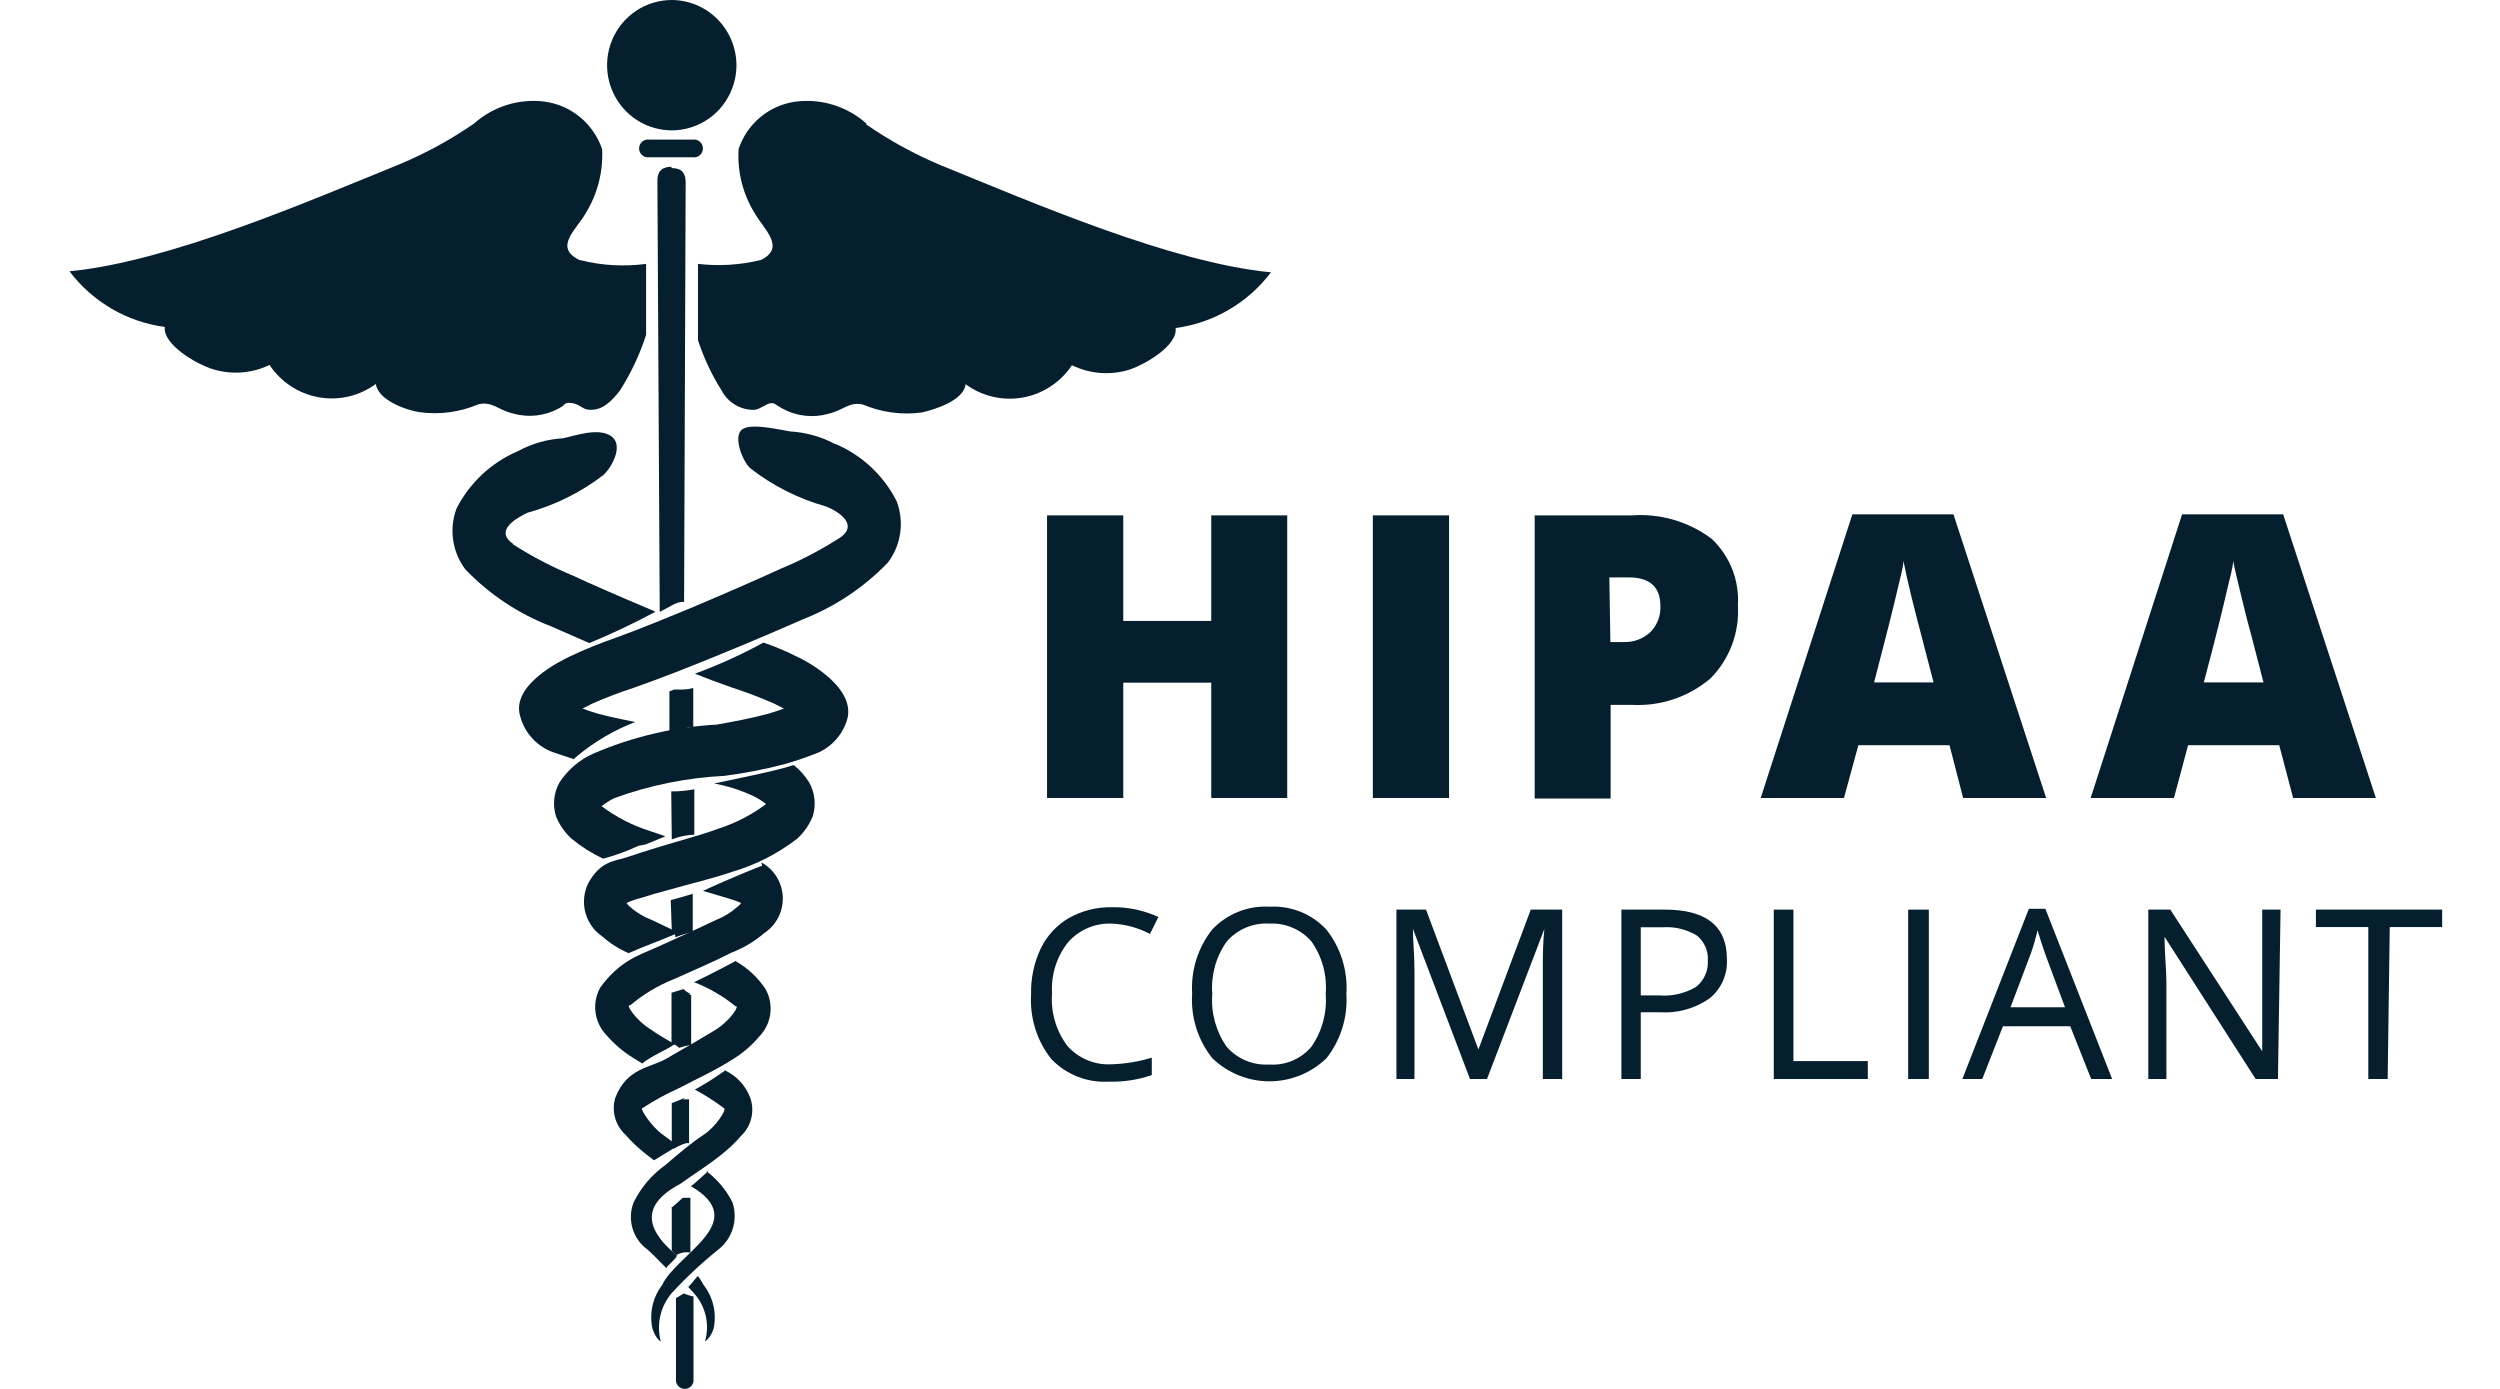 <svg width="72" height="40" viewBox="0 0 72 40" fill="none" xmlns="http://www.w3.org/2000/svg">
<path d="M20.101 36.746C19.988 36.867 19.943 36.943 19.822 37.065L19.973 37.232C20.144 37.416 20.265 37.642 20.323 37.887C20.381 38.132 20.375 38.389 20.305 38.631C20.305 38.631 20.463 38.547 20.554 38.258C20.599 38.042 20.596 37.818 20.547 37.603C20.498 37.388 20.402 37.186 20.267 37.012C20.217 36.92 20.162 36.831 20.101 36.746Z" fill="#061F2F"/>
<path d="M20.901 30.818C20.616 31.024 20.319 31.212 20.011 31.38C20.306 31.538 20.588 31.718 20.856 31.92C20.931 31.965 20.599 32.467 20.267 32.68C19.936 32.893 19.513 33.25 19.181 33.539C18.783 33.818 18.461 34.195 18.246 34.633C18.155 34.871 18.145 35.133 18.217 35.378C18.289 35.623 18.44 35.837 18.646 35.986C18.804 36.115 19.061 36.404 19.197 36.525C19.197 36.449 19.43 36.313 19.498 36.161C18.744 35.537 18.299 34.777 19.596 34.093C19.951 33.835 20.35 33.592 20.75 33.273C20.967 33.106 21.167 32.917 21.346 32.71C21.489 32.574 21.59 32.399 21.637 32.206C21.683 32.013 21.674 31.811 21.61 31.623C21.545 31.445 21.444 31.282 21.314 31.143C21.185 31.005 21.029 30.894 20.856 30.818" fill="#061F2F"/>
<path d="M21.95 24.936C21.897 24.936 20.743 25.422 20.245 25.657L20.962 25.87C21.093 25.905 21.222 25.951 21.346 26.007C21.317 26.048 21.281 26.084 21.241 26.113C21.059 26.277 20.85 26.406 20.622 26.494C20.087 26.752 19.521 27.003 18.978 27.253C18.435 27.504 17.877 27.634 17.288 28.439C17.167 28.657 17.118 28.909 17.151 29.157C17.184 29.405 17.295 29.636 17.469 29.815C17.687 30.067 17.941 30.285 18.224 30.461L18.495 30.628C18.789 30.392 19.129 30.278 19.43 30.073C19.197 29.936 18.963 29.807 18.752 29.655C18.299 29.381 17.997 28.895 18.148 28.956C18.527 28.635 18.955 28.378 19.415 28.196C19.951 27.953 20.501 27.725 21.067 27.436C21.411 27.304 21.73 27.113 22.01 26.873C22.181 26.761 22.32 26.606 22.413 26.424C22.507 26.241 22.552 26.037 22.544 25.831C22.535 25.626 22.474 25.426 22.366 25.252C22.258 25.077 22.106 24.934 21.927 24.837" fill="#061F2F"/>
<path d="M22.93 18.901C22.625 18.748 22.31 18.616 21.987 18.506C21.352 18.854 20.691 19.154 20.011 19.403C20.351 19.54 20.705 19.669 21.09 19.805C21.497 19.936 21.897 20.089 22.289 20.261L22.576 20.406C22.44 20.459 22.289 20.505 22.146 20.55C21.671 20.679 21.158 20.778 20.637 20.869C19.414 20.936 18.211 21.219 17.085 21.705C16.692 21.881 16.357 22.166 16.119 22.526C16.034 22.674 15.981 22.839 15.963 23.009C15.944 23.179 15.962 23.351 16.014 23.514C16.113 23.758 16.265 23.976 16.459 24.153C16.738 24.383 17.044 24.577 17.371 24.73C17.721 24.637 18.062 24.512 18.39 24.358L18.593 24.32L19.166 24.084L18.714 23.932C18.215 23.774 17.746 23.533 17.326 23.218C17.442 23.125 17.569 23.046 17.703 22.982C18.722 22.612 19.79 22.397 20.871 22.344C21.44 22.269 22.004 22.16 22.561 22.017C22.847 21.938 23.129 21.844 23.405 21.736C23.646 21.66 23.864 21.524 24.04 21.34C24.215 21.157 24.342 20.933 24.408 20.687C24.627 19.76 23.164 19 22.93 18.901Z" fill="#061F2F"/>
<path d="M20.403 33.721C20.237 33.866 19.988 34.109 19.898 34.162C21.655 35.188 19.483 36.108 19.068 37.012C18.935 37.187 18.84 37.389 18.792 37.604C18.744 37.819 18.743 38.043 18.789 38.258C18.88 38.547 19.023 38.638 19.03 38.631C18.966 38.391 18.962 38.138 19.017 37.896C19.072 37.653 19.186 37.428 19.347 37.24C19.763 36.788 20.211 36.369 20.69 35.986C20.888 35.831 21.034 35.617 21.107 35.375C21.18 35.133 21.176 34.873 21.097 34.633C20.92 34.276 20.661 33.966 20.343 33.729" fill="#061F2F"/>
<path d="M21.21 27.664C21.21 27.664 20.373 28.112 19.989 28.287C20.42 28.453 20.822 28.686 21.18 28.979C21.324 28.941 21.029 29.404 20.577 29.678C20.124 29.951 19.649 30.225 19.189 30.491C18.729 30.757 18.05 30.749 17.718 31.623C17.664 31.809 17.663 32.007 17.715 32.194C17.767 32.381 17.87 32.549 18.013 32.68C18.192 32.887 18.392 33.075 18.608 33.242L18.835 33.417L19.521 32.999L19.091 32.68C18.759 32.452 18.427 31.92 18.495 31.92C18.845 31.69 19.214 31.489 19.596 31.319C20.079 31.061 20.584 30.841 21.105 30.506C21.389 30.333 21.644 30.115 21.859 29.86C22.035 29.683 22.149 29.453 22.183 29.204C22.217 28.956 22.17 28.703 22.048 28.485C21.829 28.155 21.537 27.882 21.195 27.687" fill="#061F2F"/>
<path d="M22.832 22.04C22.447 22.184 20.916 22.488 20.569 22.564C20.954 22.636 21.329 22.756 21.685 22.921C21.82 22.985 21.946 23.064 22.062 23.157C21.642 23.471 21.173 23.712 20.675 23.871C20.139 24.069 19.551 24.213 18.948 24.403C18.646 24.495 18.352 24.586 18.042 24.692C17.733 24.799 17.288 24.783 16.934 25.452C16.811 25.714 16.785 26.011 16.861 26.29C16.937 26.569 17.11 26.811 17.349 26.972C17.573 27.171 17.828 27.332 18.103 27.451C18.533 27.261 18.978 27.101 19.408 26.919L19.521 26.851L18.767 26.493C18.54 26.407 18.331 26.281 18.148 26.121C18.108 26.087 18.073 26.049 18.042 26.007C18.166 25.949 18.295 25.904 18.427 25.87C18.714 25.779 19 25.695 19.294 25.619C19.875 25.452 20.479 25.315 21.105 25.103C21.776 24.904 22.405 24.582 22.96 24.153C23.154 23.976 23.306 23.758 23.405 23.514C23.457 23.351 23.474 23.179 23.456 23.009C23.438 22.839 23.385 22.674 23.299 22.526C23.183 22.341 23.038 22.177 22.869 22.04" fill="#061F2F"/>
<path d="M24.054 12.791C23.655 12.577 23.215 12.452 22.764 12.426C22.455 12.38 21.648 12.175 21.377 12.365C21.105 12.555 21.376 13.27 21.603 13.482C22.252 13.988 22.992 14.362 23.782 14.584C24.061 14.683 24.77 15.086 24.197 15.481C23.65 15.835 23.072 16.137 22.47 16.386C22.055 16.576 21.158 16.978 19.898 17.51C19.265 17.769 18.541 18.073 17.749 18.362C17.297 18.517 16.853 18.697 16.421 18.901C16.18 19.015 14.709 19.722 14.981 20.626C15.046 20.873 15.172 21.099 15.348 21.284C15.523 21.469 15.742 21.606 15.984 21.683L16.527 21.865C16.558 21.828 16.594 21.795 16.632 21.766C17.13 21.355 17.691 21.026 18.292 20.794C17.915 20.718 17.537 20.642 17.206 20.55C17.062 20.505 16.911 20.459 16.776 20.406L17.062 20.262C17.454 20.089 17.854 19.937 18.262 19.805C19.099 19.509 19.838 19.213 20.479 18.954C21.769 18.43 22.689 18.027 23.119 17.837C24.043 17.477 24.879 16.92 25.57 16.203C25.758 15.956 25.881 15.664 25.925 15.355C25.97 15.047 25.936 14.732 25.826 14.44C25.45 13.693 24.821 13.106 24.054 12.783" fill="#061F2F"/>
<path d="M19.347 0C18.979 0 18.619 0.11 18.312 0.316C18.006 0.523 17.767 0.816 17.626 1.159C17.485 1.502 17.448 1.879 17.52 2.243C17.592 2.608 17.77 2.942 18.03 3.205C18.291 3.467 18.622 3.646 18.984 3.718C19.345 3.791 19.72 3.754 20.06 3.611C20.401 3.469 20.692 3.229 20.896 2.92C21.101 2.611 21.21 2.248 21.21 1.877C21.208 1.38 21.011 0.904 20.662 0.552C20.314 0.2 19.841 0.002 19.347 0Z" fill="#061F2F"/>
<path d="M19.943 4.02H18.706C18.67 4.014 18.632 4.016 18.596 4.026C18.56 4.035 18.526 4.053 18.498 4.077C18.469 4.102 18.446 4.132 18.43 4.166C18.414 4.2 18.406 4.237 18.406 4.275C18.406 4.313 18.414 4.35 18.43 4.384C18.446 4.418 18.469 4.448 18.498 4.473C18.526 4.497 18.56 4.515 18.596 4.524C18.632 4.534 18.67 4.536 18.706 4.53H19.943C19.98 4.536 20.018 4.534 20.054 4.524C20.09 4.515 20.124 4.497 20.152 4.473C20.181 4.448 20.204 4.418 20.22 4.384C20.235 4.35 20.244 4.313 20.244 4.275C20.244 4.237 20.235 4.2 20.22 4.166C20.204 4.132 20.181 4.102 20.152 4.077C20.124 4.053 20.09 4.035 20.054 4.026C20.018 4.016 19.98 4.014 19.943 4.02Z" fill="#061F2F"/>
<path d="M19.347 4.803C19.121 4.803 18.933 4.879 18.933 5.214L19 17.624L19.423 17.396C19.487 17.366 19.556 17.345 19.627 17.335H19.702L19.747 5.252C19.747 4.917 19.566 4.841 19.332 4.841" fill="#061F2F"/>
<path d="M19.717 37.24L19.468 37.384V39.786C19.478 39.846 19.509 39.9 19.555 39.939C19.602 39.978 19.66 40 19.72 40C19.781 40 19.839 39.978 19.886 39.939C19.932 39.9 19.963 39.846 19.973 39.786V37.339C19.924 37.333 19.875 37.32 19.83 37.3C19.786 37.289 19.743 37.273 19.702 37.255" fill="#061F2F"/>
<path d="M19.347 24.175C19.554 24.093 19.773 24.047 19.996 24.039V22.731C19.777 22.774 19.555 22.795 19.332 22.792L19.347 24.175Z" fill="#061F2F"/>
<path d="M19.747 31.608C19.611 31.661 19.483 31.722 19.347 31.768V33.007L19.392 33.052V33.09C19.508 33.019 19.632 32.963 19.762 32.923H19.845V31.661H19.762H19.664" fill="#061F2F"/>
<path d="M19.347 34.762V36.024L19.423 36.1L19.483 36.145C19.603 36.073 19.746 36.048 19.883 36.077V34.496H19.664C19.551 34.595 19.445 34.701 19.325 34.792" fill="#061F2F"/>
<path d="M19.883 28.621C19.809 28.589 19.743 28.543 19.687 28.485L19.34 28.591V30.05C19.423 30.073 19.498 30.118 19.559 30.179C19.671 30.14 19.787 30.112 19.905 30.096V28.652H19.845L19.883 28.621Z" fill="#061F2F"/>
<path d="M19.348 26.813C19.386 26.848 19.419 26.889 19.446 26.934C19.45 26.954 19.45 26.975 19.446 26.995C19.589 26.939 19.735 26.891 19.883 26.851H19.951V25.741C19.74 25.81 19.529 25.863 19.317 25.924L19.348 26.813Z" fill="#061F2F"/>
<path d="M19.634 19.859H19.415L19.279 19.912V21.105C19.468 21.052 19.656 21.006 19.837 20.946C19.88 20.938 19.923 20.938 19.966 20.946V19.813C19.858 19.844 19.746 19.859 19.634 19.859Z" fill="#061F2F"/>
<path d="M16.685 7.486C15.931 7.121 16.61 6.604 16.873 6.133C17.211 5.582 17.374 4.941 17.341 4.294C17.218 3.933 16.998 3.614 16.704 3.372C16.411 3.13 16.057 2.976 15.682 2.926C15.319 2.88 14.95 2.913 14.6 3.022C14.25 3.131 13.928 3.313 13.653 3.557C12.988 4.017 12.278 4.406 11.534 4.719C8.879 5.799 4.866 7.539 2 7.813C2.33 8.249 2.743 8.615 3.214 8.891C3.685 9.166 4.206 9.344 4.745 9.416C4.693 9.933 5.658 10.473 6.058 10.609C6.617 10.802 7.229 10.767 7.762 10.511C7.924 10.754 8.133 10.961 8.376 11.121C8.619 11.281 8.892 11.39 9.178 11.441C9.464 11.492 9.757 11.485 10.04 11.419C10.323 11.353 10.59 11.23 10.825 11.058C10.885 11.529 11.714 11.818 12.084 11.871C12.66 11.95 13.246 11.871 13.781 11.643C14.181 11.552 14.347 11.81 14.777 11.909C15.222 12.036 15.698 11.981 16.104 11.757C16.308 11.651 16.232 11.59 16.444 11.605C16.655 11.62 16.768 11.772 16.919 11.795C17.341 11.856 17.62 11.544 17.854 11.248C18.172 10.748 18.425 10.209 18.608 9.644V7.6C17.976 7.684 17.334 7.648 16.715 7.493" fill="#061F2F"/>
<path d="M24.951 3.557C24.677 3.313 24.354 3.131 24.004 3.022C23.654 2.913 23.286 2.88 22.922 2.926C22.547 2.975 22.194 3.129 21.901 3.371C21.609 3.613 21.391 3.933 21.271 4.294C21.232 4.94 21.392 5.583 21.731 6.133C21.995 6.604 22.643 7.121 21.919 7.486C21.325 7.633 20.709 7.671 20.102 7.6V9.796C20.269 10.31 20.499 10.8 20.788 11.255C20.878 11.424 21.012 11.564 21.176 11.66C21.339 11.757 21.526 11.806 21.716 11.803C21.866 11.803 22.063 11.628 22.191 11.613C22.319 11.597 22.326 11.658 22.53 11.765C22.936 11.989 23.413 12.043 23.858 11.917C24.288 11.818 24.461 11.559 24.853 11.651C25.389 11.878 25.974 11.957 26.55 11.879C26.92 11.795 27.757 11.537 27.81 11.065C28.044 11.238 28.311 11.361 28.594 11.426C28.877 11.492 29.171 11.5 29.456 11.449C29.742 11.398 30.015 11.289 30.258 11.129C30.502 10.969 30.71 10.761 30.872 10.518C31.394 10.774 31.993 10.817 32.546 10.64C32.954 10.503 33.919 9.963 33.859 9.447C34.399 9.375 34.919 9.196 35.39 8.921C35.861 8.646 36.274 8.279 36.604 7.843C33.738 7.569 29.726 5.829 27.071 4.75C26.327 4.435 25.617 4.046 24.951 3.587" fill="#061F2F"/>
<path d="M14.777 15.663C14.211 15.268 14.912 14.903 15.191 14.767C15.983 14.55 16.726 14.181 17.379 13.68C17.613 13.467 17.975 12.829 17.605 12.563C17.235 12.297 16.519 12.563 16.21 12.623C15.761 12.649 15.323 12.773 14.928 12.988C14.159 13.312 13.529 13.899 13.148 14.645C13.039 14.936 13.006 15.249 13.051 15.556C13.095 15.863 13.217 16.154 13.404 16.401C14.095 17.12 14.934 17.678 15.863 18.035L16.971 18.521C17.622 18.253 18.259 17.951 18.88 17.617C17.726 17.13 16.896 16.765 16.511 16.583C15.908 16.333 15.328 16.03 14.777 15.679" fill="#061F2F"/>
<path d="M37.072 22.982H34.884V19.661H32.35V22.982H30.155V14.843H32.35V17.883H34.884V14.843H37.072V22.982Z" fill="#061F2F"/>
<path d="M39.538 22.982V14.843H41.733V22.982H39.538Z" fill="#061F2F"/>
<path d="M50.052 17.434C50.076 17.822 50.017 18.21 49.881 18.573C49.744 18.936 49.533 19.265 49.26 19.54C48.629 20.074 47.82 20.346 46.997 20.3H46.386V22.998H44.199V14.843H46.997C47.82 14.783 48.637 15.023 49.298 15.519C49.556 15.763 49.757 16.061 49.888 16.392C50.018 16.723 50.074 17.079 50.052 17.434ZM46.379 18.491H46.771C47.049 18.499 47.32 18.399 47.525 18.21C47.625 18.111 47.703 17.992 47.753 17.861C47.804 17.73 47.827 17.59 47.819 17.45C47.819 16.902 47.51 16.629 46.907 16.629H46.349L46.379 18.491Z" fill="#061F2F"/>
<path d="M56.538 22.982L56.146 21.462H53.521L53.106 22.982H50.708L53.348 14.812H56.259L58.929 22.982H56.538ZM55.686 19.653L55.339 18.316C55.264 18.019 55.158 17.639 55.045 17.168C54.932 16.697 54.856 16.355 54.819 16.15C54.819 16.34 54.721 16.651 54.623 17.085C54.524 17.518 54.306 18.377 53.974 19.653H55.686Z" fill="#061F2F"/>
<path d="M66.042 22.982L65.642 21.462H63.017L62.61 22.982H60.211L62.844 14.812H65.755L68.425 22.982H66.042ZM65.189 19.653L64.842 18.316C64.759 18.019 64.661 17.639 64.548 17.168C64.435 16.697 64.352 16.355 64.314 16.15C64.314 16.34 64.216 16.651 64.118 17.085C64.02 17.518 63.809 18.377 63.47 19.653H65.189Z" fill="#061F2F"/>
<path d="M32.018 26.6C31.782 26.59 31.546 26.633 31.328 26.726C31.11 26.819 30.916 26.961 30.759 27.139C30.431 27.554 30.267 28.077 30.299 28.606C30.257 29.151 30.415 29.692 30.744 30.126C30.903 30.305 31.101 30.444 31.321 30.535C31.542 30.626 31.78 30.665 32.018 30.651C32.41 30.639 32.798 30.575 33.172 30.46V30.962C32.772 31.1 32.35 31.164 31.928 31.152C31.622 31.169 31.316 31.12 31.031 31.007C30.746 30.894 30.488 30.721 30.276 30.498C29.86 29.971 29.654 29.308 29.695 28.637C29.684 28.18 29.78 27.727 29.974 27.314C30.152 26.949 30.433 26.645 30.781 26.44C31.162 26.227 31.591 26.12 32.026 26.128C32.486 26.12 32.943 26.216 33.361 26.41L33.119 26.896C32.778 26.718 32.402 26.616 32.018 26.6Z" fill="#061F2F"/>
<path d="M38.776 28.629C38.818 29.295 38.614 29.953 38.203 30.476C37.761 30.903 37.172 31.142 36.559 31.142C35.946 31.142 35.357 30.903 34.914 30.476C34.496 29.951 34.288 29.286 34.334 28.614C34.293 27.947 34.5 27.289 34.914 26.767C35.127 26.543 35.385 26.368 35.672 26.255C35.959 26.142 36.267 26.094 36.574 26.113C36.877 26.097 37.18 26.148 37.461 26.262C37.743 26.376 37.996 26.551 38.203 26.775C38.616 27.3 38.82 27.961 38.776 28.629ZM34.914 28.629C34.872 29.169 35.019 29.707 35.329 30.149C35.481 30.322 35.67 30.458 35.882 30.546C36.094 30.634 36.322 30.672 36.551 30.658C36.779 30.675 37.008 30.637 37.218 30.549C37.429 30.46 37.617 30.324 37.766 30.149C38.076 29.707 38.222 29.169 38.18 28.629C38.226 28.089 38.079 27.55 37.766 27.109C37.615 26.938 37.429 26.804 37.22 26.716C37.011 26.628 36.785 26.588 36.559 26.6C36.328 26.585 36.097 26.625 35.884 26.714C35.671 26.804 35.481 26.942 35.329 27.117C35.018 27.555 34.871 28.091 34.914 28.629Z" fill="#061F2F"/>
<path d="M42.336 31.076L40.692 26.752C40.692 27.094 40.737 27.512 40.737 27.968V31.076H40.217V26.197H41.069L42.578 30.225L44.086 26.197H44.991V31.076H44.433V27.93C44.433 27.573 44.433 27.17 44.478 26.752L42.826 31.076H42.336Z" fill="#061F2F"/>
<path d="M49.735 27.618C49.748 27.835 49.709 28.052 49.621 28.25C49.533 28.449 49.399 28.623 49.23 28.758C48.81 29.049 48.305 29.188 47.797 29.153H47.254V31.076H46.696V26.197H47.948C49.132 26.197 49.735 26.668 49.735 27.618ZM47.254 28.667H47.767C48.143 28.7 48.519 28.615 48.845 28.424C48.959 28.334 49.049 28.218 49.108 28.086C49.167 27.954 49.194 27.809 49.185 27.664C49.194 27.527 49.17 27.389 49.114 27.264C49.059 27.138 48.975 27.027 48.868 26.942C48.573 26.765 48.23 26.682 47.888 26.706H47.254V28.667Z" fill="#061F2F"/>
<path d="M51.085 31.076V26.197H51.651V30.559H53.793V31.076H51.085Z" fill="#061F2F"/>
<path d="M54.955 31.076V26.197H55.55V31.076H54.955Z" fill="#061F2F"/>
<path d="M60.226 31.076L59.623 29.556H57.685L57.089 31.076H56.516L58.431 26.174H58.907L60.83 31.076H60.226ZM59.472 29.009L58.907 27.489C58.839 27.299 58.763 27.064 58.68 26.79C58.628 27.027 58.56 27.261 58.477 27.489L57.903 29.009H59.472Z" fill="#061F2F"/>
<path d="M65.605 31.076H64.963L62.339 26.98C62.339 27.459 62.392 27.899 62.392 28.302V31.076H61.871V26.197H62.505L65.152 30.278C65.152 30.217 65.152 30.02 65.152 29.693C65.152 29.366 65.152 29.138 65.152 28.994V26.197H65.68L65.605 31.076Z" fill="#061F2F"/>
<path d="M68.765 31.076H68.207V26.699H66.698V26.197H70.334V26.699H68.825L68.765 31.076Z" fill="#061F2F"/>
</svg>

